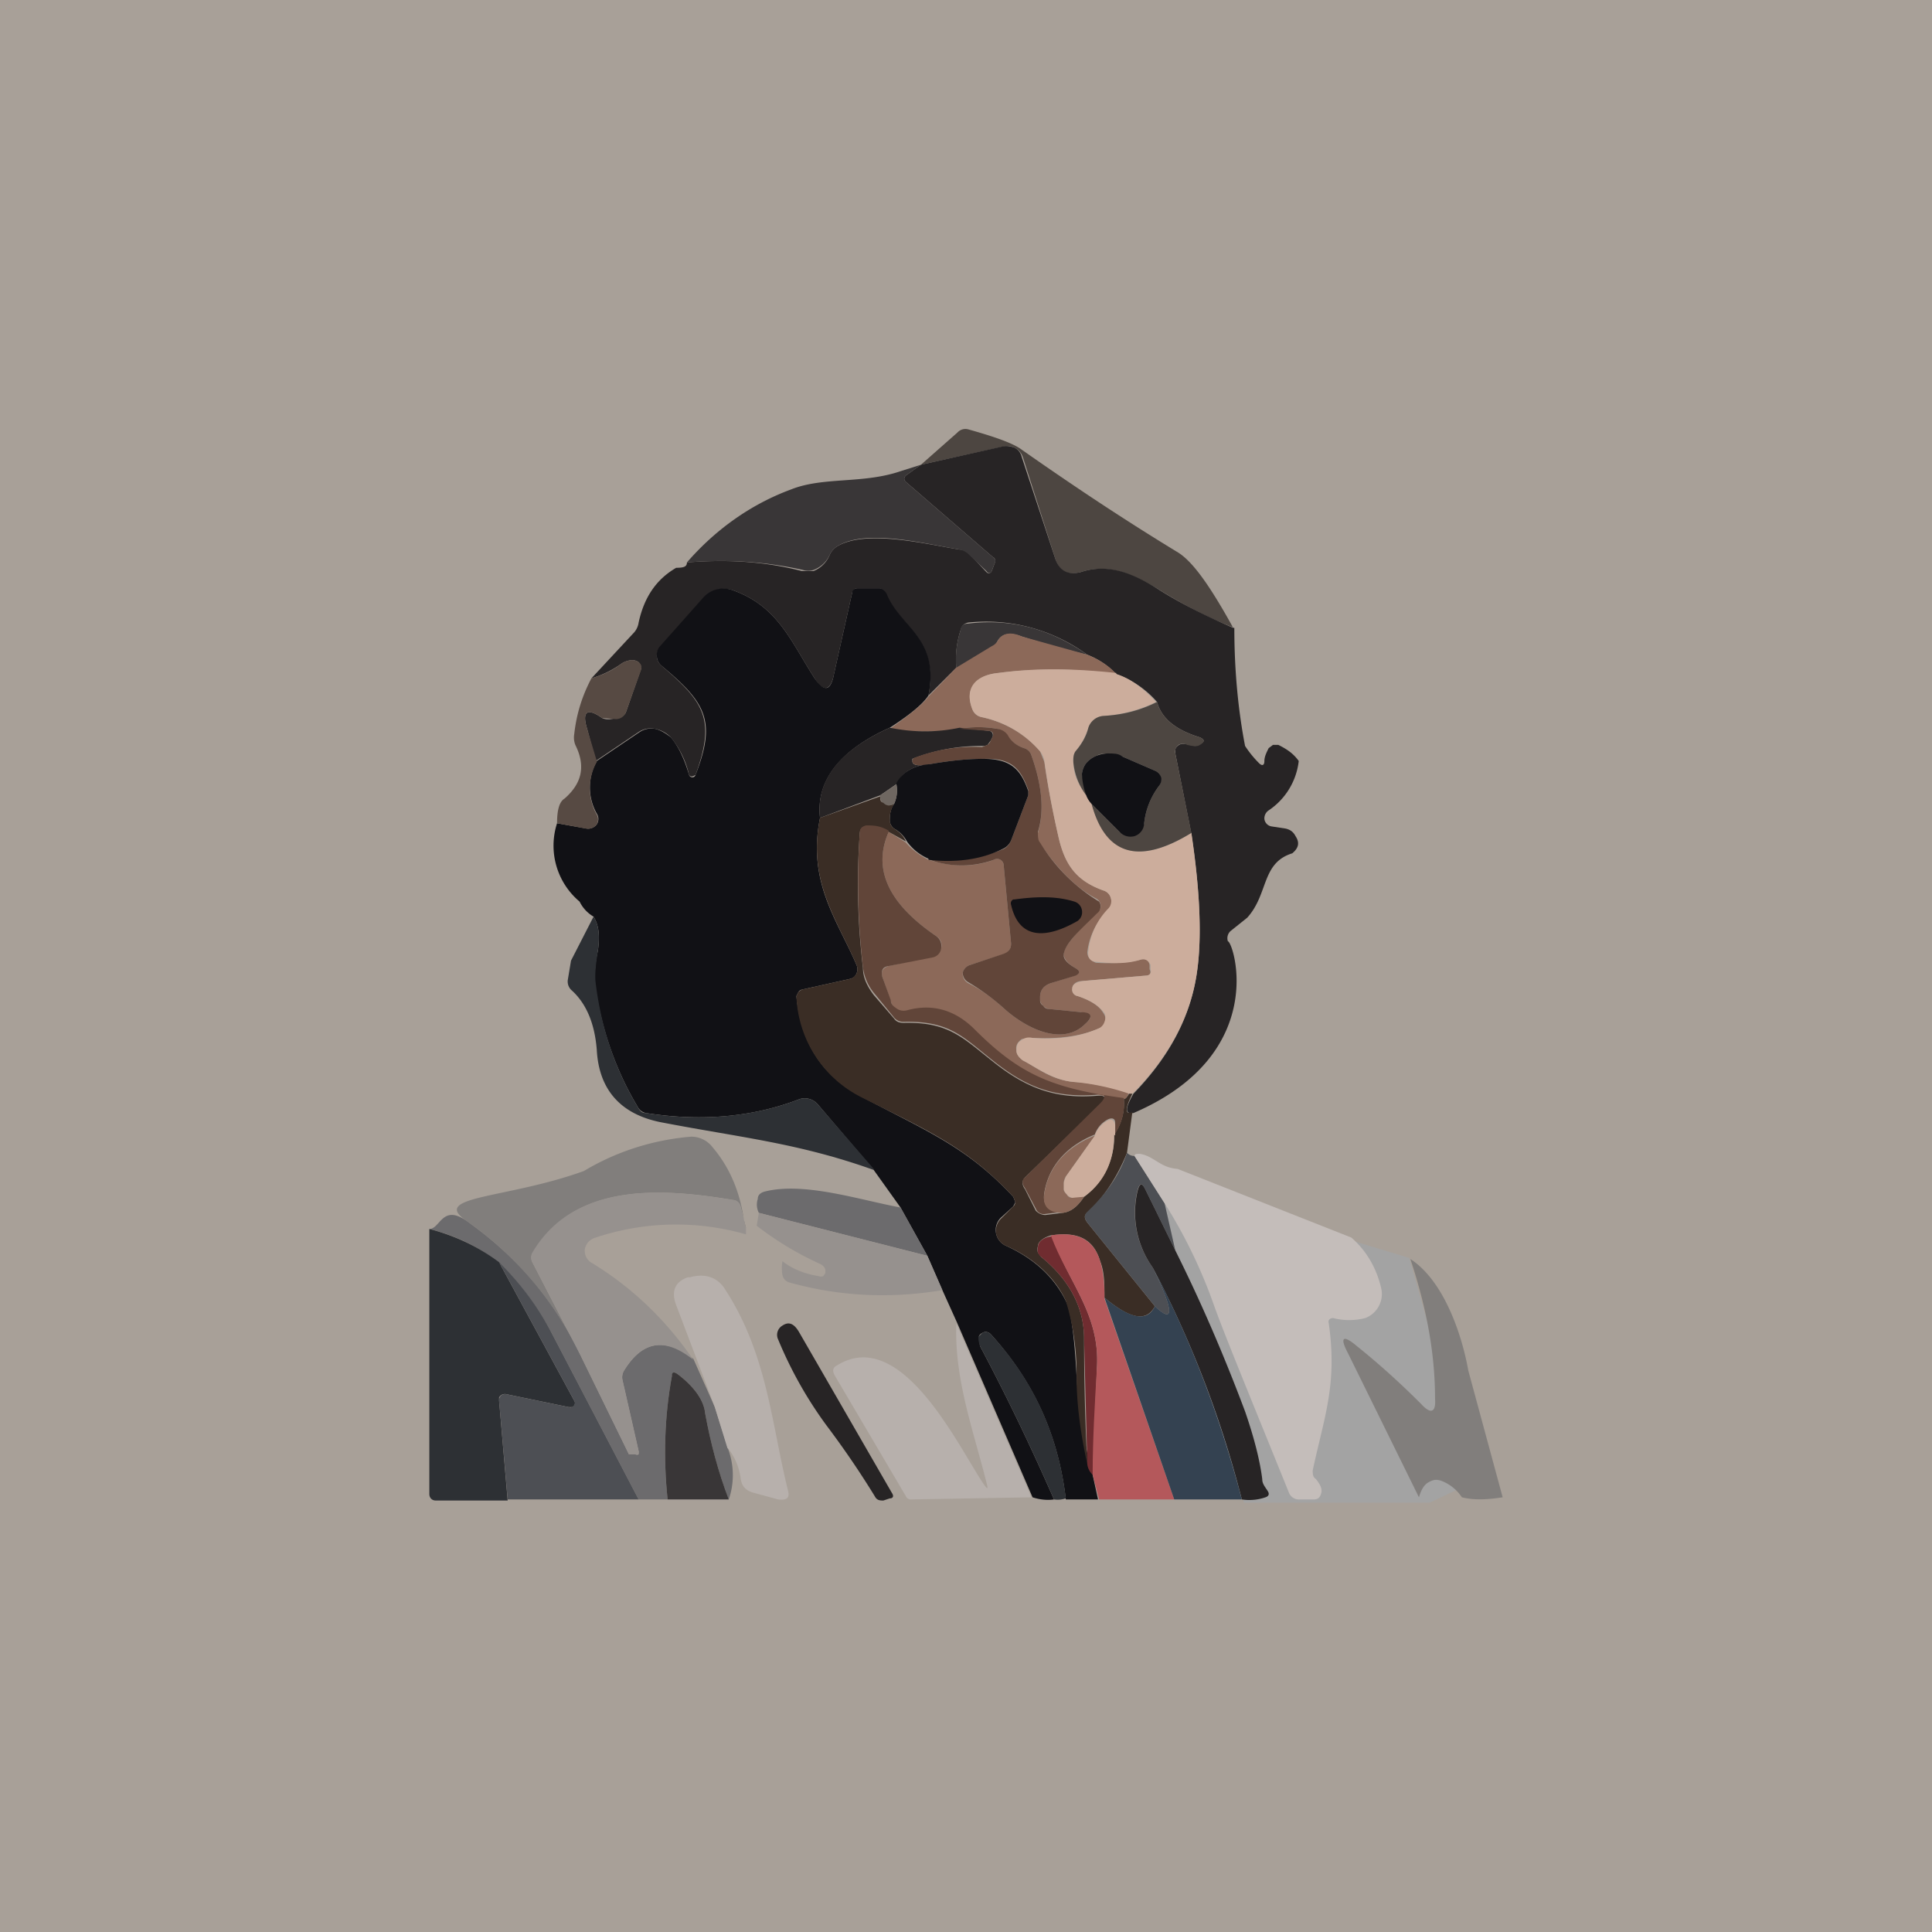 <!-- by TradingView --><svg width="18" height="18" viewBox="0 0 18 18" xmlns="http://www.w3.org/2000/svg"><path fill="#A8A098" d="M0 0h18v18H0z"/><path d="m10.62 10.96.97 3.04h1.73l.4-.19-.59-2.09-2.51-.76Z" fill="#A3A3A3"/><path d="M11.5 5.85c-.26-.1-.5-.23-.74-.38-.23-.13-.45-.22-.69-.14-.12.03-.2 0-.24-.13l-.3-.94a.15.15 0 0 0-.08-.09.16.16 0 0 0-.1-.01l-.77.17.34-.3a.1.1 0 0 1 .1-.03c.25.07.42.13.5.19.47.33.95.65 1.46.96.14.09.3.32.51.7Z" fill="#4D4641"/><path d="M11.5 5.85c0 .42.04.79.1 1.1.02.03.06.09.13.16.03.03.05.02.05-.02s.02-.08.04-.12l.04-.03h.05c.08.04.14.08.19.15a.64.64 0 0 1-.28.46.09.09 0 0 0-.04.08.08.08 0 0 0 .07.07l.13.02c.04.01.07.03.09.07.04.06.03.11-.03.16-.29.09-.22.38-.42.6l-.15.12a.09.09 0 0 0-.03.1c.05 0 .4 1.05-.88 1.6-.08.01-.08-.04 0-.18.33-.34.53-.71.59-1.12.05-.33.03-.77-.05-1.3l-.15-.75v-.04a.08.08 0 0 1 .07-.05h.04c.05.02.09.03.12 0 .05-.02.04-.04 0-.06-.23-.07-.36-.18-.4-.33a.91.91 0 0 0-.38-.26.74.74 0 0 0-.27-.18 1.6 1.6 0 0 0-1.11-.3c-.04.01-.06.03-.07.07a.88.88 0 0 0-.04.35l-.26.26c.1-.54-.27-.64-.4-.95a.07.07 0 0 0-.06-.05h-.2c-.03 0-.04.02-.05.04l-.17.76c-.03.16-.1.17-.18.04-.22-.34-.34-.67-.76-.82a.25.25 0 0 0-.27.07l-.41.46a.12.12 0 0 0 .01.17c.4.34.51.5.32 1.02l-.02.01a.03.03 0 0 1-.04-.01.85.85 0 0 0-.17-.35.27.27 0 0 0-.15-.08.2.2 0 0 0-.15.03l-.4.27-.08-.3c-.05-.16 0-.2.14-.1.02.01.06.02.13 0a.1.1 0 0 0 .09-.05l.14-.4c.01-.02 0-.05-.02-.07a.1.1 0 0 0-.06-.02.2.2 0 0 0-.11.04.95.95 0 0 1-.27.13l.4-.43a.18.18 0 0 0 .04-.09c.05-.23.16-.4.35-.51.07 0 .1-.01.1-.05.37-.03.72-.01 1.07.08h.11a.27.27 0 0 0 .15-.15.18.18 0 0 1 .07-.08c.27-.16.83-.02 1.14.03.04 0 .07.02.1.05l.15.16c.02.02.04.01.05-.01l.03-.08v-.02c0-.01 0-.02-.02-.03l-.81-.7c-.02-.02-.02-.04 0-.06l.14-.1.76-.17c.04-.01.08 0 .11.01.04.02.06.05.07.09l.31.94c.04.12.12.16.24.13.24-.08.46 0 .69.14.23.15.48.27.73.38Z" fill="#272425"/><path d="m8.58 4.33-.14.1c-.02.02-.02.04 0 .06l.81.7a.04.04 0 0 1 .02.05l-.03.08c-.01.02-.03.03-.05 0l-.16-.15a.17.17 0 0 0-.09-.05c-.31-.05-.87-.2-1.14-.03a.18.18 0 0 0-.07.08.27.27 0 0 1-.15.14.17.17 0 0 1-.1 0c-.36-.08-.71-.1-1.08-.07.26-.3.59-.54.97-.68.3-.12.67-.05 1.02-.17l.19-.06Z" fill="#393637"/><path d="M8.65 6.48c-.06.09-.19.19-.36.3-.47.21-.69.5-.65.84-.12.6.16.95.34 1.37a.1.1 0 0 1-.02.11.1.1 0 0 1-.04.02l-.45.1a.06.06 0 0 0-.03.02l-.02.04c.04.44.25.76.63.95.63.33.97.47 1.39.92l.02.05-.02.04-.11.1a.16.16 0 0 0-.05.15.16.16 0 0 0 .1.12c.26.12.44.29.55.51.05.1.08.33.1.7a4.66 4.66 0 0 0 .15.92l.05.23h-.3c-.07-.6-.3-1.1-.7-1.54-.02-.02-.05-.03-.08-.01a.06.06 0 0 0-.03.03l.01.09c.25.47.48.95.69 1.43-.07.01-.14 0-.2-.02l-.7-1.62-.14-.31-.14-.32-.25-.45-.25-.35-.52-.61a.16.16 0 0 0-.17-.05c-.44.17-.92.21-1.43.13a.11.11 0 0 1-.08-.06c-.21-.35-.34-.74-.4-1.15 0-.07 0-.17.03-.3.02-.14.01-.24-.04-.32a.33.33 0 0 1-.13-.14.68.68 0 0 1-.21-.73l.28.05a.1.1 0 0 0 .09-.04.09.09 0 0 0 0-.1.5.5 0 0 1 0-.49l.4-.27a.2.2 0 0 1 .14-.03c.05.01.1.04.15.08.06.07.12.18.17.35a.03.03 0 0 0 .02.02.03.03 0 0 0 .04-.02c.2-.51.09-.68-.32-1.02a.12.12 0 0 1-.04-.08.12.12 0 0 1 .03-.1l.4-.45a.25.25 0 0 1 .28-.07c.42.15.54.48.76.82.09.13.15.12.18-.04l.17-.76c0-.02.02-.04.05-.04h.2c.03 0 .05.02.07.05.12.31.5.41.39.95Z" fill="#111115"/><path d="M10.13 6.1a7.65 7.65 0 0 1-.61-.17c-.11-.04-.19-.03-.23.05a.13.13 0 0 1-.05.05l-.33.2a.88.88 0 0 1 .04-.36c0-.04.03-.06.07-.06.4-.05.77.05 1.11.29Z" fill="#393637"/><path d="M10.13 6.1c.1.04.2.1.27.18a4.14 4.14 0 0 0-1.1-.01c-.2.02-.32.14-.24.34a.11.11 0 0 0 .08.07c.23.05.41.16.55.32l.04.1c.02.15.06.38.13.69.06.27.17.42.43.51a.1.1 0 0 1 .06.07.1.1 0 0 1-.02.1.67.67 0 0 0-.2.4c0 .05.03.08.08.1.16.01.3 0 .42-.03.04-.01.07 0 .08.05v.04c.02.04 0 .06-.04.06l-.59.05c-.05 0-.09.03-.09.07a.06.06 0 0 0 .05.07c.12.04.2.09.24.16a.1.1 0 0 1 0 .12.1.1 0 0 1-.04.02c-.18.08-.39.1-.62.09l-.1.01c-.04.03-.06.06-.05.11 0 .03.02.06.06.09.12.06.26.18.47.2.18.01.35.05.52.1-.02.04-.03.06-.05.06-.67-.1-.97-.22-1.39-.64-.18-.18-.39-.24-.62-.18-.03.01-.07 0-.1-.01a.13.13 0 0 1-.06-.08l-.08-.23c-.01-.05 0-.08.06-.1l.4-.09a.11.11 0 0 0 .09-.08.1.1 0 0 0-.05-.11c-.32-.22-.63-.54-.44-.97l.16.1c.06.07.13.12.21.16.22.07.43.07.61 0a.06.06 0 0 1 .06 0 .06.06 0 0 1 .03.04l.07.74c0 .05-.02.08-.07.1l-.31.1a.1.1 0 0 0-.07.07.1.1 0 0 0 .05.1c.12.06.23.14.35.25.22.19.54.33.74.13.08-.07.06-.1-.04-.11l-.3-.03a.08.08 0 0 1-.05-.03.08.08 0 0 1-.03-.05v-.03c0-.07.04-.11.1-.13l.22-.07c.05-.02.06-.04.01-.07-.07-.04-.1-.08-.11-.12 0-.04.02-.08.06-.13a2.23 2.23 0 0 1 .28-.3.08.08 0 0 0-.04-.1c-.19-.1-.36-.28-.52-.51a.12.12 0 0 1-.02-.1c.06-.2.04-.44-.06-.72a.1.1 0 0 0-.07-.07.3.3 0 0 1-.16-.12.14.14 0 0 0-.09-.06 1.03 1.03 0 0 0-.35 0c-.24.04-.46.03-.65 0 .17-.12.3-.22.36-.3l.26-.27.33-.2a.13.13 0 0 0 .05-.04c.04-.08.12-.1.23-.05l.61.17Z" fill="#8C6959"/><path d="M5.56 7.1a.5.5 0 0 0 0 .49.09.09 0 0 1 0 .09.1.1 0 0 1-.1.04l-.27-.05c0-.12.02-.2.07-.23.16-.14.2-.3.1-.5a.19.19 0 0 1-.01-.1c.02-.18.07-.35.16-.52.1-.03.19-.07.27-.13a.2.2 0 0 1 .11-.04.1.1 0 0 1 .06.02c.03.02.03.05.02.08l-.14.39a.1.1 0 0 1-.09.06l-.13-.01c-.14-.1-.19-.06-.14.1l.09.3Z" fill="#574A43"/><path d="M10.4 6.28c.13.04.25.13.37.26a1.3 1.3 0 0 1-.49.13.16.16 0 0 0-.14.11.65.65 0 0 1-.12.22.14.14 0 0 0-.02.1c0 .12.05.22.12.3.01.04.03.06.05.09.14.48.44.57.93.27.08.54.1.98.05 1.31-.06.4-.26.78-.6 1.12h-.03a2.2 2.2 0 0 0-.52-.11c-.2-.02-.35-.14-.47-.2-.04-.03-.06-.06-.06-.09 0-.05.01-.08.05-.1.02-.02.06-.03.1-.02.23.02.44-.01.62-.09a.1.1 0 0 0 .05-.06.1.1 0 0 0 0-.08c-.05-.07-.13-.12-.25-.16a.06.06 0 0 1-.05-.07c0-.04.04-.06.1-.07l.58-.05c.04 0 .06-.02.05-.06v-.04c-.02-.04-.05-.06-.09-.05-.12.04-.26.04-.42.02-.05 0-.08-.04-.07-.1a.67.67 0 0 1 .19-.4.1.1 0 0 0 .02-.09.1.1 0 0 0-.06-.07c-.26-.09-.37-.24-.43-.51a8.36 8.36 0 0 1-.13-.7.18.18 0 0 0-.04-.09.97.97 0 0 0-.55-.32.12.12 0 0 1-.08-.07c-.08-.2.03-.32.24-.34.36-.05.73-.04 1.1 0Z" fill="#CCAD9C"/><path d="M11.1 7.76c-.49.3-.8.21-.93-.27l.26.26a.14.14 0 0 0 .23-.08.7.7 0 0 1 .14-.35.1.1 0 0 0 0-.11.1.1 0 0 0-.04-.03l-.3-.13a.32.32 0 0 0-.12-.03c-.04 0-.09 0-.12.02a.24.24 0 0 0-.1.07.2.2 0 0 0-.04.1l.04.2A.61.61 0 0 1 10 7.1c0-.04 0-.07.02-.1.06-.07.1-.14.12-.22a.16.16 0 0 1 .14-.11c.18-.01.34-.05.5-.13.04.15.17.26.4.33.04.02.05.04 0 .07-.03.02-.07.01-.12 0a.08.08 0 0 0-.08 0 .08.08 0 0 0-.03.08l.15.74Z" fill="#4D4641"/><path d="M8.29 6.78c.2.04.41.05.65 0l.28.03a.04.04 0 0 1 .03.04v.01l-.02.04-.03.04a.09.09 0 0 1-.05.01 1.75 1.75 0 0 0-.65.12v.02c0 .04.05.05.16.03-.15.01-.26.08-.3.18l-.16.11-.56.21c-.04-.35.18-.63.65-.84Z" fill="#272425"/><path d="M8.65 8c.25.04.48 0 .7-.09a.15.15 0 0 0 .07-.08l.16-.42v-.05c-.07-.2-.16-.3-.41-.29-.17 0-.34.02-.51.05-.1.02-.16.01-.16-.03a.03.03 0 0 1 .02-.03c.21-.08.42-.11.63-.1l.05-.02a.08.08 0 0 0 .03-.04l.02-.04a.04.04 0 0 0 0-.03.04.04 0 0 0-.03-.02l-.28-.02c.12-.02.23-.02.35 0a.14.14 0 0 1 .1.06c.03.06.09.1.15.12a.1.1 0 0 1 .07.07c.1.28.12.52.06.71 0 .04 0 .08.02.1a1.63 1.63 0 0 0 .55.55.08.08 0 0 1-.02.11c-.1.1-.19.18-.25.26-.04.05-.06.1-.06.13 0 .04.04.08.11.12.05.03.04.05 0 .07l-.23.07c-.06.02-.1.06-.1.13v.03c0 .02.01.04.03.05.01.02.03.03.05.03l.3.03c.1 0 .12.04.04.11-.2.2-.52.06-.74-.13a2.1 2.1 0 0 0-.35-.26.1.1 0 0 1-.05-.09.1.1 0 0 1 .07-.07l.3-.1c.06-.02.08-.05.08-.1l-.07-.74a.06.06 0 0 0-.03-.04.06.06 0 0 0-.06 0 .88.88 0 0 1-.6 0Z" fill="#614539"/><path d="M10.17 7.49a.25.25 0 0 1-.05-.08.65.65 0 0 1-.04-.2.2.2 0 0 1 .04-.1.24.24 0 0 1 .1-.07.29.29 0 0 1 .12-.02c.04 0 .08 0 .12.03l.3.13a.1.1 0 0 1 .06.07.1.1 0 0 1-.02.07.7.7 0 0 0-.14.35.13.13 0 0 1-.09.12.14.14 0 0 1-.14-.04l-.26-.26ZM8.65 8a.48.48 0 0 1-.2-.16.29.29 0 0 0-.12-.12.1.1 0 0 1-.04-.09c0-.05.01-.1.04-.14a.3.3 0 0 0 .02-.19c.05-.1.16-.17.31-.18.17-.03.34-.05.5-.05.26 0 .35.1.42.3v.04l-.16.42a.15.15 0 0 1-.08.08c-.2.1-.44.13-.69.1Z" fill="#111115"/><path d="M8.35 7.3a.3.3 0 0 1-.02.19c-.04.02-.07.02-.1 0-.02-.02-.03-.04-.03-.08l.15-.1Z" fill="#6F6761"/><path d="M8.2 7.41c0 .04 0 .06.03.07.03.03.06.03.1.01a.25.25 0 0 0-.04.14c0 .04.01.07.04.09.05.03.09.07.11.12l-.16-.09a.34.34 0 0 0-.21-.05c-.04 0-.06.03-.06.07-.03.41-.02.83.03 1.25 0 .09.04.17.1.25l.19.22c.02.03.05.04.09.04.42-.01.55.14.83.36.3.24.57.35.96.32.1-.01.1.02.04.08l-.7.68c-.03.03-.03.07 0 .11l.1.2c.02.02.05.04.09.04l.16-.02c.08-.01.14-.06.2-.15a.69.69 0 0 0 .28-.58.5.5 0 0 0 .09-.33c.02 0 .03-.02.05-.05h.03c-.07.14-.07.2 0 .17l-.05.38c-.08.2-.2.4-.37.56-.03.02-.03.05 0 .09l.63.78c-.08.15-.23.12-.47-.08 0-.13 0-.24-.04-.34-.06-.2-.2-.28-.46-.24-.07.02-.12.06-.12.1a.1.1 0 0 0 0 .06l.03.04c.26.21.4.47.4.76 0 .4.01.78.03 1.17-.06-.27-.1-.55-.1-.82a2.3 2.3 0 0 0-.1-.7c-.1-.22-.3-.4-.55-.51a.16.16 0 0 1-.1-.12.16.16 0 0 1 .05-.14l.1-.1a.07.07 0 0 0 .03-.05l-.02-.05c-.42-.45-.76-.6-1.4-.92a1.1 1.1 0 0 1-.62-.95l.02-.04.03-.02.45-.1a.1.1 0 0 0 .06-.05.1.1 0 0 0 0-.08c-.18-.42-.46-.78-.34-1.37l.56-.2Z" fill="#3A2D25"/><path d="M8.28 7.75c-.19.43.12.75.44.97a.11.11 0 0 1 .05.1.1.1 0 0 1-.08.1L8.28 9c-.06.01-.07.04-.06.1l.08.22c0 .04.03.06.06.08.03.02.07.02.1.01.23-.06.44 0 .62.18.42.42.72.55 1.39.64a.5.5 0 0 1-.08.33v-.1c0-.04-.03-.05-.07-.03a.25.25 0 0 0-.12.14c-.27.11-.43.3-.47.54-.02.12.04.18.17.18l-.16.02a.08.08 0 0 1-.09-.05l-.1-.19c-.03-.04-.03-.08 0-.1l.7-.69c.06-.06.05-.1-.04-.08-.4.03-.66-.08-.96-.32-.28-.22-.4-.37-.83-.36a.11.11 0 0 1-.09-.04l-.18-.22a.47.47 0 0 1-.11-.25 6.91 6.91 0 0 1-.03-1.25c0-.04.02-.06.06-.07.06 0 .13 0 .21.05Z" fill="#614539"/><path d="M9.45 8.38c.22-.03.4-.03.56.02a.1.1 0 0 1 .07.08.1.1 0 0 1-.04.1c-.26.15-.54.2-.62-.15a.04.04 0 0 1 .02-.05h.01Z" fill="#111115"/><path d="M8.14 10.9c-.7-.25-1.23-.3-1.96-.44-.39-.07-.6-.3-.62-.68-.02-.25-.1-.43-.23-.55a.11.11 0 0 1-.04-.1l.03-.18.21-.41c.05.08.06.18.04.32-.02.13-.03.23-.02.3.05.41.18.8.39 1.15.02.04.04.06.08.06.5.08.99.04 1.43-.13a.16.16 0 0 1 .17.05l.52.6Z" fill="#2D3034"/><path d="M10.38 10.57c0 .26-.1.45-.28.58a.53.53 0 0 1-.11.01.12.12 0 0 1-.05-.03.12.12 0 0 1-.03-.05v-.06l.02-.06.27-.38a.25.25 0 0 1 .12-.14c.04-.02.06 0 .07.04v.1Z" fill="#CCAD9C"/><path d="m6.95 11.44-.05-.2a.08.08 0 0 0-.07-.06c-.66-.11-1.48-.17-1.87.5a.09.09 0 0 0 0 .08l.46.89a3.23 3.23 0 0 0-1.08-1.28c-.33-.23.38-.2 1.1-.46.3-.18.64-.29 1-.32a.25.25 0 0 1 .2.1c.17.2.27.45.3.75Z" fill="#817E7C"/><path d="m10.2 10.58-.27.38a.15.15 0 0 0-.02.06v.06c0 .02.02.04.03.05.01.02.03.03.05.03l.11-.01c-.06.09-.12.14-.2.15-.13 0-.19-.06-.17-.18.04-.25.2-.43.47-.54Z" fill="#8C6959"/><path d="m10.57 10.77.28.44.1.44-.28-.57c-.03-.06-.05-.06-.07 0a.88.88 0 0 0 .14.73c.2.41.2.53.02.36l-.63-.78c-.03-.04-.03-.07 0-.1.17-.16.3-.34.37-.55.02.02.04.03.07.03Z" fill="#4D4F54"/><path d="m10.97 10.89 1.62.64c.15.13.24.3.28.48a.24.24 0 0 1-.15.27.6.6 0 0 1-.3 0c-.03 0-.05.02-.04.05.08.57-.04.86-.15 1.37 0 .03 0 .06.03.08.04.05.06.09.05.13-.01.04-.03.06-.07.06h-.13a.1.1 0 0 1-.1-.06c-.36-.89-.6-1.47-.7-1.75a4.71 4.71 0 0 0-.46-.95l-.28-.44c0-.02.02-.02.05-.02.13.02.19.13.35.14Z" fill="#C4BDBA"/><path d="M4.34 11.37c.47.33.83.75 1.08 1.28l.44.9h.06a.03.03 0 0 0 .03 0v-.03l-.15-.66c-.01-.04 0-.07.02-.1.17-.27.38-.3.64-.1l.2.45.12.38a.7.7 0 0 1 .01.48c-.1-.26-.17-.53-.22-.8-.01-.12-.1-.25-.26-.37-.03-.02-.04-.02-.05.02-.07.38-.08.77-.04 1.15h-.27l-.81-1.55a2.6 2.6 0 0 0-.5-.66c-.19-.15-.4-.25-.64-.31.1 0 .12-.23.34-.08ZM8.39 11.25l.25.45-1.57-.4a.17.17 0 0 1-.01-.13c0-.04.03-.06.07-.07.37-.09.88.08 1.26.15Z" fill="#6C6B6D"/><path d="M10.95 11.65c.22.44.44.94.65 1.5.09.26.14.47.16.63 0 .03.01.05.03.08l.02.03c.02.03.01.05-.02.06a.46.46 0 0 1-.22.02 9.83 9.83 0 0 0-.83-2.16.88.88 0 0 1-.14-.72c.02-.07.04-.07.07-.01l.28.57Z" fill="#272425"/><path d="M6.95 11.44v.06a2.37 2.37 0 0 0-1.4.03.14.14 0 0 0-.1.1.13.13 0 0 0 .07.14c.36.22.68.52.94.9-.26-.21-.47-.18-.64.09a.13.13 0 0 0-.02.1l.15.66a.03.03 0 0 1 0 .02l-.01.01h-.08l-.44-.9-.46-.89a.09.09 0 0 1 0-.09c.39-.66 1.21-.6 1.87-.49.04 0 .06.03.07.06l.05.2ZM8.64 11.7l.14.32c-.48.08-.95.06-1.42-.07a.09.09 0 0 1-.07-.07.37.37 0 0 1 0-.13c.1.08.22.12.34.14a.06.06 0 0 0 .04 0l.02-.03v-.02c0-.02-.01-.04-.04-.06a2.97 2.97 0 0 1-.6-.36l.02-.12 1.57.4Z" fill="#96918E"/><path d="m4.65 11.76.7 1.29a.04.04 0 0 1-.02.06H5.3l-.58-.12a.06.06 0 0 0-.07.03v.03l.08.93h-.67c-.04 0-.06-.03-.06-.06v-2.47c.23.06.45.16.65.31Z" fill="#2D3034"/><path d="M9.8 11.51c.15.44.45.73.42 1.23l-.04 1a.16.16 0 0 1-.05-.1l-.03-1.17c0-.29-.14-.55-.4-.76a.1.1 0 0 1-.03-.04.1.1 0 0 1 0-.05c0-.05.05-.09.12-.1Z" fill="#702C30"/><path d="m10.29 12.1.65 1.87h-.7l-.06-.23c0-.33.02-.67.04-1 .03-.5-.27-.8-.43-1.23.25-.04.4.04.46.24.03.1.04.21.04.34Z" fill="#B4585B"/><path d="m13.68 12.77.32 1.18c-.13.02-.26.03-.38 0a.4.4 0 0 0-.16-.14c-.06-.03-.1-.03-.15 0-.04.02-.07.07-.09.14l-.66-1.34c-.08-.15-.05-.18.08-.07.2.16.4.34.6.54.09.1.14.08.13-.05 0-.42-.08-.85-.23-1.3.31.2.48.7.54 1.04Z" fill="#817E7C"/><path d="M5.95 13.97H4.73l-.08-.92a.06.06 0 0 1 .02-.05.06.06 0 0 1 .05-.01l.58.12a.04.04 0 0 0 .05-.02.04.04 0 0 0 0-.04l-.7-1.29c.2.2.36.41.49.66l.81 1.55Z" fill="#4D4F54"/><path d="M11.57 13.97h-.63l-.65-1.88c.24.2.4.23.47.08.18.17.18.05-.02-.36.36.68.63 1.4.83 2.16Z" fill="#344251"/><path d="m6.78 13.5-.12-.39-.36-.95c-.05-.13-.01-.22.11-.26h.02c.14-.04.26 0 .33.12.39.6.43 1.26.58 1.86.02.07 0 .1-.09.09l-.22-.06c-.08-.02-.12-.06-.13-.14a.57.57 0 0 0-.12-.28Z" fill="#B7B0AC"/><path d="M7.7 13.28a3.8 3.8 0 0 1-.45-.8.1.1 0 0 1 .04-.13c.06-.04.11-.02.16.07l.86 1.49c.02.03.01.05-.02.05l-.06.02c-.03 0-.06 0-.08-.04a8.33 8.33 0 0 0-.45-.66Z" fill="#272425"/><path d="m8.91 12.33.7 1.62-1.13.02a.05.05 0 0 1-.04-.03l-.66-1.12c-.03-.05-.02-.08.02-.1.6-.37 1.13.76 1.36 1.1.04.06.05.06.03-.01-.12-.48-.3-.96-.28-1.48Z" fill="#B7B0AC"/><path d="M9.93 13.96a.24.24 0 0 1-.11.01c-.21-.48-.44-.96-.69-1.43-.01-.04-.02-.06-.01-.09l.03-.03c.03-.02.06-.01.08.01.4.43.63.94.7 1.53Z" fill="#2D3034"/><path d="M6.79 13.97h-.57c-.04-.38-.03-.77.04-1.15 0-.04.02-.04.05-.02.16.12.25.25.26.37.05.27.12.54.22.8Z" fill="#393637"/></svg>